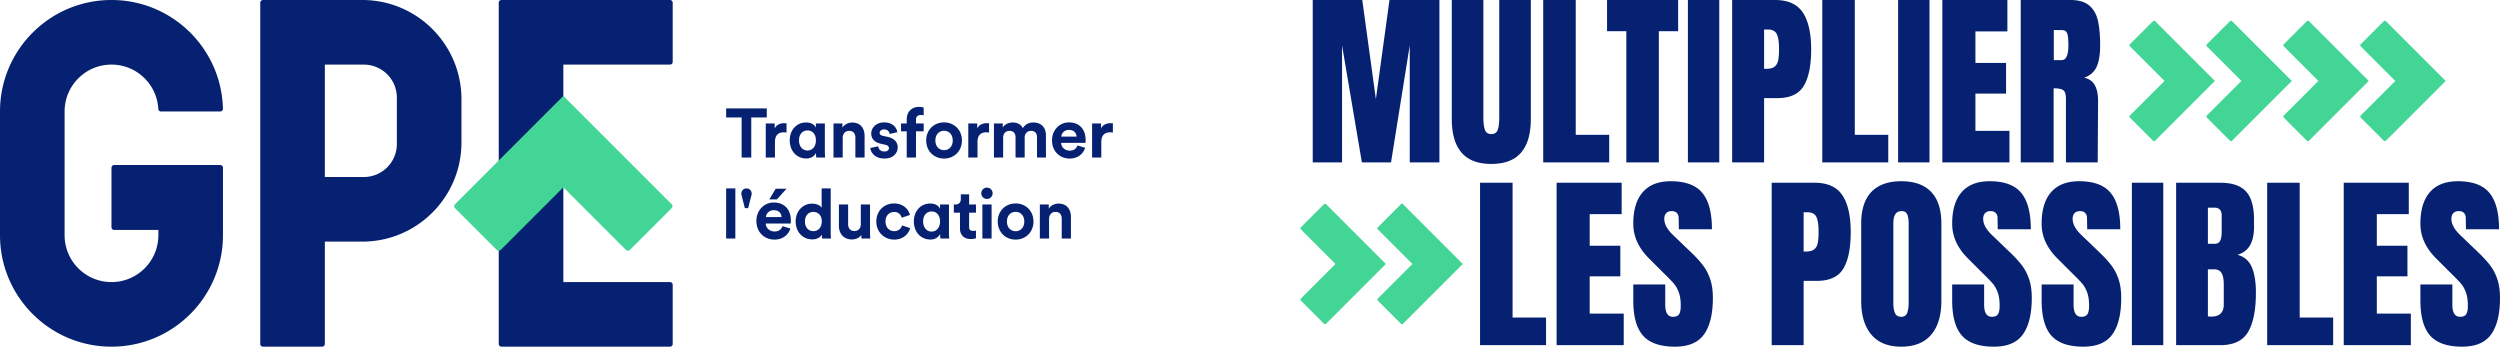 <svg xmlns="http://www.w3.org/2000/svg" viewBox="0 0 539.937 74.873"><path fill="#43d596" d="M465.454 30.386 478.36 17.48 465.454 4.574a.325.325 0 0 0-.46 0l-4.98 4.982a.325.325 0 0 0 0 .46l7.465 7.464-7.466 7.465a.325.325 0 0 0 0 .46l4.982 4.981a.326.326 0 0 0 .459 0Z"/><path fill="#43d596" d="m482.07 30.386 12.905-12.906L482.07 4.574a.325.325 0 0 0-.46 0l-4.98 4.982a.325.325 0 0 0 0 .46l7.465 7.464-7.465 7.465a.325.325 0 0 0 0 .46l4.982 4.981a.327.327 0 0 0 .459 0Z"/><path fill="#43d596" d="m498.685 30.386 12.906-12.906-12.906-12.906a.325.325 0 0 0-.46 0l-4.981 4.982a.325.325 0 0 0 0 .46l7.466 7.464-7.466 7.465a.325.325 0 0 0 0 .46l4.982 4.981a.327.327 0 0 0 .46 0Z"/><path fill="#43d596" d="m515.3 30.386 12.906-12.906L515.3 4.574a.325.325 0 0 0-.459 0l-4.982 4.982a.325.325 0 0 0 0 .46l7.466 7.464-7.466 7.465a.325.325 0 0 0 0 .46l4.982 4.981a.327.327 0 0 0 .46 0ZM286.403 69.914l12.906-12.906-12.906-12.906a.325.325 0 0 0-.46 0l-4.98 4.982a.325.325 0 0 0 0 .46l7.465 7.464-7.466 7.465a.325.325 0 0 0 0 .459l4.982 4.982a.327.327 0 0 0 .459 0Z"/><path fill="#43d596" d="m303.018 69.914 12.906-12.906-12.906-12.906a.325.325 0 0 0-.46 0l-4.98 4.982a.325.325 0 0 0 0 .46l7.465 7.464-7.465 7.465a.325.325 0 0 0 0 .459l4.982 4.982a.327.327 0 0 0 .459 0Z"/><path fill="#062172" d="M319.655 74.546V39.468h7.024v29.116h7.228v5.962h-14.252Zm16.535 0V39.468h14.047v6.779h-6.902v6.82h6.617v6.615h-6.617v8.045h7.35v6.82H336.19Zm18.682-2.041c-1.416-1.58-2.124-4.125-2.124-7.637v-3.43h6.901v4.37c0 1.742.558 2.613 1.675 2.613.626 0 1.061-.184 1.306-.551s.368-.987.368-1.858c0-1.144-.136-2.089-.408-2.839-.273-.748-.62-1.374-1.042-1.878-.423-.504-1.177-1.286-2.266-2.348l-3.022-3.022c-2.341-2.287-3.512-4.819-3.512-7.595 0-2.995.687-5.275 2.062-6.84 1.375-1.566 3.383-2.349 6.024-2.349 3.158 0 5.43.838 6.82 2.512s2.082 4.294 2.082 7.86h-7.146l-.041-2.409c0-.462-.13-.829-.388-1.102-.259-.272-.62-.408-1.082-.408-.545 0-.953.15-1.225.449-.273.3-.409.708-.409 1.225 0 1.143.654 2.327 1.96 3.553l4.084 3.92c.953.926 1.741 1.803 2.368 2.634s1.13 1.81 1.511 2.94.572 2.47.572 4.022c0 3.458-.633 6.079-1.899 7.861-1.266 1.783-3.355 2.675-6.268 2.675-3.185 0-5.486-.79-6.902-2.369Zm27.768-33.037h9.269c2.804 0 4.804.905 6.004 2.716 1.197 1.81 1.796 4.458 1.796 7.942 0 3.486-.531 6.112-1.593 7.882s-2.967 2.654-5.717 2.654h-2.858v13.884h-6.9V39.468Zm7.309 14.864c.844 0 1.463-.155 1.858-.468s.653-.763.776-1.349c.123-.585.184-1.421.184-2.511 0-1.47-.164-2.532-.49-3.185-.327-.654-.98-.98-1.96-.98h-.776v8.493h.408Zm14.227 17.948c-1.471-1.728-2.205-4.159-2.205-7.29V48.29c0-3.022.734-5.302 2.205-6.84 1.47-1.539 3.62-2.308 6.452-2.308s4.981.77 6.452 2.308c1.47 1.538 2.205 3.818 2.205 6.84V64.99c0 3.158-.736 5.594-2.205 7.31-1.47 1.714-3.62 2.572-6.452 2.572s-4.982-.864-6.452-2.593Zm7.718-4.676c.218-.544.327-1.307.327-2.287v-17.15c0-.762-.102-1.382-.307-1.859s-.62-.714-1.245-.714c-1.17 0-1.756.884-1.756 2.654v17.11c0 1.007.122 1.77.368 2.287.245.517.694.776 1.347.776.625 0 1.047-.272 1.266-.817Zm11.85 4.9c-1.416-1.578-2.123-4.124-2.123-7.636v-3.43h6.901v4.37c0 1.742.557 2.613 1.674 2.613.626 0 1.062-.184 1.307-.551s.368-.987.368-1.858c0-1.144-.137-2.089-.409-2.839-.272-.748-.62-1.374-1.041-1.878-.422-.504-1.178-1.286-2.266-2.348l-3.022-3.022c-2.342-2.287-3.512-4.819-3.512-7.595 0-2.995.686-5.275 2.062-6.84 1.375-1.566 3.382-2.349 6.023-2.349 3.158 0 5.432.838 6.82 2.512s2.082 4.294 2.082 7.86h-7.146l-.04-2.409c0-.462-.13-.829-.389-1.102-.258-.272-.619-.408-1.082-.408-.544 0-.953.15-1.225.449-.272.3-.408.708-.408 1.225 0 1.143.653 2.327 1.96 3.553l4.084 3.92c.952.926 1.741 1.803 2.368 2.634s1.13 1.81 1.511 2.94.572 2.47.572 4.022c0 3.458-.633 6.079-1.9 7.861-1.265 1.783-3.355 2.675-6.268 2.675-3.185 0-5.485-.79-6.9-2.369Zm19.319 0c-1.415-1.578-2.123-4.124-2.123-7.636v-3.43h6.902v4.37c0 1.742.557 2.613 1.674 2.613.626 0 1.062-.184 1.307-.551s.367-.987.367-1.858c0-1.144-.136-2.089-.408-2.839-.272-.748-.62-1.374-1.041-1.878-.423-.504-1.178-1.286-2.267-2.348l-3.022-3.022c-2.341-2.287-3.512-4.819-3.512-7.595 0-2.995.687-5.275 2.063-6.84 1.374-1.566 3.382-2.349 6.023-2.349 3.158 0 5.432.838 6.82 2.512s2.082 4.294 2.082 7.86h-7.146l-.04-2.409c0-.462-.13-.829-.389-1.102-.259-.272-.62-.408-1.082-.408-.545 0-.953.15-1.225.449-.272.3-.408.708-.408 1.225 0 1.143.653 2.327 1.96 3.553l4.083 3.92c.953.926 1.742 1.803 2.369 2.634s1.13 1.81 1.51 2.94.572 2.47.572 4.022c0 3.458-.633 6.079-1.898 7.861-1.266 1.783-3.356 2.675-6.269 2.675-3.185 0-5.485-.79-6.901-2.369h-.001Zm17.369 2.042V39.468h6.779v35.078h-6.779Zm9.555-35.078h9.515c2.559 0 4.416.627 5.574 1.879 1.157 1.252 1.735 3.295 1.735 6.125v1.552c0 3.348-1.198 5.35-3.593 6.003 1.47.382 2.504 1.266 3.104 2.654.598 1.388.898 3.226.898 5.513 0 3.73-.558 6.554-1.675 8.473s-3.13 2.88-6.043 2.88h-9.515V39.467Zm8.29 13.19c.598 0 1.007-.224 1.225-.674s.326-1.082.326-1.899v-3.511c0-1.144-.503-1.716-1.51-1.716h-1.47v7.8H478.276Zm2 13.109v-4.37c0-1.062-.156-1.864-.47-2.41-.312-.544-.864-.816-1.653-.816h-1.307v10.168l.694.041c1.824 0 2.736-.87 2.736-2.613Zm9.377 8.78V39.467h7.023v29.116h7.228v5.962h-14.251Zm16.533 0V39.467h14.048v6.779h-6.902v6.82h6.616v6.615h-6.616v8.045h7.351v6.82h-14.497Zm18.682-2.042c-1.416-1.58-2.124-4.125-2.124-7.637v-3.43h6.902v4.37c0 1.742.558 2.613 1.674 2.613.626 0 1.062-.184 1.307-.551.245-.368.367-.987.367-1.858 0-1.144-.136-2.089-.408-2.839-.272-.748-.62-1.374-1.041-1.878-.422-.504-1.178-1.286-2.266-2.348l-3.023-3.022c-2.341-2.287-3.512-4.819-3.512-7.595 0-2.995.688-5.275 2.063-6.84s3.382-2.349 6.023-2.349c3.158 0 5.432.838 6.82 2.512s2.082 4.294 2.082 7.86h-7.146l-.04-2.409c0-.462-.13-.829-.388-1.102-.26-.272-.62-.408-1.083-.408-.545 0-.953.15-1.225.449-.272.3-.409.708-.409 1.225 0 1.143.655 2.327 1.96 3.553l4.084 3.92c.953.926 1.742 1.803 2.369 2.634s1.13 1.81 1.51 2.94.572 2.47.572 4.022c0 3.458-.633 6.079-1.898 7.861-1.267 1.783-3.356 2.675-6.269 2.675-3.185 0-5.486-.79-6.901-2.369ZM283.517 35.078V0h10.698l2.94 21.398L300.096 0h10.782v35.078h-6.41V9.802l-4.044 25.276h-6.29l-4.287-25.276v25.276h-6.33.001Zm32.137-2.123c-1.402-1.634-2.103-4.056-2.103-7.27V0h6.82v25.4c0 1.117.108 1.987.327 2.614.217.627.68.939 1.388.939s1.17-.306 1.388-.919c.217-.613.326-1.49.326-2.634V0h6.82v25.686c0 3.213-.7 5.635-2.103 7.269s-3.546 2.45-6.432 2.45c-2.886 0-5.029-.817-6.43-2.45Zm17.642 2.123V0h7.023v29.117h7.228v5.961h-14.25Zm17.95 0V6.738h-4.164V0h15.354v6.738h-4.166v28.34h-7.024Zm13.297 0V0h6.779v35.078h-6.78ZM374.098 0h9.27c2.804 0 4.804.905 6.003 2.716 1.197 1.812 1.795 4.458 1.795 7.942 0 3.486-.53 6.113-1.591 7.882-1.062 1.77-2.968 2.654-5.718 2.654H381v13.884h-6.901V0Zm7.31 14.865c.842 0 1.463-.156 1.857-.47s.654-.762.776-1.348c.124-.585.184-1.421.184-2.51 0-1.471-.163-2.533-.49-3.186-.327-.654-.98-.98-1.96-.98h-.776v8.494h.408Zm12.156 20.213V0h7.024v29.117h7.228v5.961h-14.252Zm16.38 0V0h6.777v35.078h-6.779.001Zm9.553 0V0h14.048v6.78h-6.902v6.818h6.617v6.617h-6.617v8.044h7.351v6.82h-14.497ZM436.428 0h10.78c1.716 0 3.043.388 3.982 1.164.94.776 1.572 1.866 1.9 3.267.326 1.402.49 3.193.49 5.37 0 1.987-.26 3.54-.777 4.655-.517 1.117-1.415 1.893-2.695 2.328 1.062.218 1.83.75 2.307 1.593.477.844.715 1.987.715 3.43l-.082 13.272h-6.86V21.356c0-.98-.192-1.605-.572-1.878-.381-.271-1.076-.408-2.083-.408v16.007h-7.105V0Zm8.82 12.987c.98 0 1.47-1.062 1.47-3.185 0-.926-.04-1.62-.122-2.084-.081-.463-.231-.782-.449-.96-.219-.177-.53-.264-.94-.264h-1.634v6.493h1.676ZM170.7 49.354c-.384 1.304-1.58 2.394-3.438 2.394-2.071 0-3.898-1.488-3.898-4.035 0-2.41 1.78-3.975 3.714-3.975 2.332 0 3.729 1.488 3.729 3.913 0 .291-.03.598-.03.63h-5.402c.046.997.89 1.718 1.902 1.718.952 0 1.474-.476 1.72-1.151l1.703.506Zm-1.903-2.47c-.03-.752-.522-1.489-1.688-1.489-1.059 0-1.642.798-1.688 1.489h3.376Zm-1.013-3.821h-1.642l1.396-2.302h2.333l-2.087 2.302ZM78.24 0H56.796a.589.589 0 0 0-.589.589v73.695c0 .325.264.589.589.589H69.57a.589.589 0 0 0 .589-.589v-22.1h8.081c11.832 0 21.424-9.593 21.424-21.425v-9.335C99.664 9.592 90.072 0 78.24 0Zm.331 38.232H70.16v-24.28h8.412a7.141 7.141 0 0 1 7.142 7.141v9.997a7.141 7.141 0 0 1-7.142 7.142ZM145.287 13.363V.589a.589.589 0 0 0-.59-.589h-36.392a.589.589 0 0 0-.589.589v73.695c0 .325.264.589.589.589h36.393a.589.589 0 0 0 .589-.589V61.51a.589.589 0 0 0-.59-.589h-23.029v-46.97h23.03a.589.589 0 0 0 .589-.588Z"/><path fill="#43d596" d="m145.067 44.118-23.4-23.4-23.401 23.4a.589.589 0 0 0 0 .832l9.033 9.033c.23.23.602.23.832 0l13.536-13.535 13.535 13.535c.23.23.602.23.832 0l9.033-9.033a.589.589 0 0 0 0-.832Z"/><path fill="#062172" d="M47.566 35.639h-22.9a.589.589 0 0 0-.588.589v12.846c0 .326.263.59.588.59h9.537v1.131c0 5.593-4.533 10.126-10.125 10.126-5.593 0-10.126-4.533-10.126-10.126V24.078c0-5.593 4.533-10.126 10.126-10.126 5.408 0 9.825 4.24 10.11 9.576.017.302.284.55.587.55h12.783c.328 0 .598-.27.59-.598C47.83 10.458 37.175 0 24.078 0 10.78 0 0 10.78 0 24.078v26.717c0 13.298 10.78 24.078 24.078 24.078 13.297 0 24.077-10.78 24.077-24.078V36.228a.589.589 0 0 0-.589-.589ZM162.255 25.373v8.645h-2.08v-8.645h-3.35v-1.96h8.78v1.96h-3.35ZM169.87 28.634a2.994 2.994 0 0 0-.598-.06c-1.017 0-1.9.494-1.9 2.079v3.365h-1.989V26.66h1.93v1.092c.449-.972 1.465-1.151 2.094-1.151.164 0 .314.015.463.03v2.004ZM176.23 33.016c-.313.703-1.076 1.212-2.063 1.212-2.169 0-3.605-1.69-3.605-3.92 0-2.153 1.406-3.858 3.545-3.858 1.316 0 1.93.703 2.109 1.122v-.913h1.93v6.028c0 .658.044 1.167.059 1.331h-1.9a5.97 5.97 0 0 1-.074-.912v-.09Zm-1.824-.508c1.032 0 1.81-.853 1.81-2.2s-.763-2.138-1.81-2.138c-1.062 0-1.84.793-1.84 2.139 0 1.331.763 2.199 1.84 2.199ZM182.004 34.018h-1.99V26.66h1.93v.913c.449-.763 1.331-1.107 2.124-1.107 1.825 0 2.662 1.301 2.662 2.917v4.636h-1.989v-4.292c0-.823-.404-1.466-1.361-1.466-.868 0-1.376.673-1.376 1.525v4.233ZM189.67 31.595c.046.583.48 1.122 1.347 1.122.658 0 .972-.344.972-.733 0-.329-.225-.598-.793-.718l-.972-.224c-1.42-.314-2.064-1.167-2.064-2.199 0-1.316 1.167-2.408 2.752-2.408 2.094 0 2.797 1.331 2.887 2.124l-1.66.374c-.06-.434-.375-.987-1.212-.987-.524 0-.942.314-.942.733 0 .359.269.583.673.658l1.047.224c1.45.3 2.183 1.182 2.183 2.259 0 1.196-.927 2.422-2.856 2.422-2.214 0-2.977-1.435-3.067-2.273l1.706-.374ZM197.832 25.852v.807h1.66v1.706h-1.66v5.653h-2.004v-5.653H194.6v-1.706h1.227v-.837c0-1.66 1.047-2.737 2.677-2.737.419 0 .823.075.987.15v1.675c-.104-.03-.299-.075-.628-.075-.449 0-1.032.194-1.032 1.017ZM207.752 30.339c0 2.258-1.66 3.903-3.859 3.903s-3.859-1.645-3.859-3.903c0-2.274 1.66-3.904 3.86-3.904s3.858 1.63 3.858 3.904Zm-1.99 0c0-1.391-.897-2.094-1.869-2.094s-1.87.703-1.87 2.094c0 1.376.898 2.094 1.87 2.094s1.87-.703 1.87-2.094ZM213.613 28.634a2.992 2.992 0 0 0-.598-.06c-1.017 0-1.9.494-1.9 2.079v3.365h-1.989V26.66h1.93v1.092c.449-.972 1.466-1.151 2.094-1.151.164 0 .314.015.463.03v2.004ZM214.666 34.018V26.66h1.9v.898c.403-.718 1.345-1.107 2.153-1.107 1.002 0 1.81.434 2.184 1.227.583-.898 1.36-1.227 2.333-1.227 1.36 0 2.662.823 2.662 2.797v4.771h-1.93v-4.367c0-.793-.388-1.391-1.3-1.391-.853 0-1.362.658-1.362 1.45v4.308h-1.974v-4.367c0-.793-.404-1.391-1.301-1.391-.868 0-1.376.643-1.376 1.45v4.308h-1.99ZM234.363 31.91c-.374 1.27-1.541 2.332-3.35 2.332-2.02 0-3.8-1.45-3.8-3.933 0-2.348 1.735-3.874 3.62-3.874 2.273 0 3.634 1.451 3.634 3.814 0 .284-.03.583-.03.613h-5.265c.045.973.868 1.675 1.855 1.675.927 0 1.436-.463 1.675-1.121l1.66.493Zm-1.855-2.409c-.03-.733-.509-1.45-1.645-1.45-1.032 0-1.6.777-1.646 1.45h3.291ZM240.352 28.634a2.996 2.996 0 0 0-.598-.06c-1.017 0-1.9.494-1.9 2.079v3.365h-1.989V26.66h1.93v1.092c.448-.972 1.465-1.151 2.094-1.151.164 0 .314.015.463.03v2.004ZM156.826 51.524V40.695h1.989v10.829h-1.99ZM161.232 40.695c.643 0 1.107.48 1.107 1.137 0 .12-.03.3-.06.389l-.703 2.737h-.703l-.702-2.737c-.015-.075-.06-.254-.06-.389 0-.658.478-1.137 1.121-1.137ZM179.414 50.193c0 .493.03 1.032.06 1.331h-1.9a5.079 5.079 0 0 1-.075-.853c-.329.584-1.076 1.033-2.064 1.033-2.094 0-3.59-1.646-3.59-3.874 0-2.154 1.452-3.844 3.53-3.844 1.272 0 1.87.523 2.08.912v-4.203h1.959v9.498Zm-3.74-.27c1.018 0 1.81-.777 1.81-2.108 0-1.316-.792-2.05-1.81-2.05s-1.824.749-1.824 2.065.778 2.094 1.825 2.094ZM186.015 50.731c-.403.688-1.256.987-2.034.987-1.78 0-2.796-1.3-2.796-2.901v-4.652h1.989v4.248c0 .823.418 1.48 1.346 1.48.882 0 1.39-.598 1.39-1.45v-4.278h1.99v6.028c0 .568.045 1.077.075 1.331h-1.9c-.03-.15-.06-.494-.06-.793ZM191.249 47.845c0 1.33.867 2.079 1.884 2.079s1.526-.673 1.69-1.242l1.75.584c-.329 1.226-1.48 2.482-3.44 2.482-2.168 0-3.874-1.645-3.874-3.903 0-2.274 1.676-3.904 3.814-3.904 2.005 0 3.141 1.241 3.455 2.483l-1.78.598c-.179-.613-.643-1.241-1.63-1.241-1.017 0-1.87.733-1.87 2.064ZM203.039 50.522c-.315.703-1.077 1.211-2.064 1.211-2.169 0-3.605-1.69-3.605-3.918 0-2.154 1.406-3.859 3.545-3.859 1.316 0 1.93.703 2.109 1.122v-.913h1.93v6.028c0 .658.044 1.166.059 1.331h-1.9a5.97 5.97 0 0 1-.074-.912v-.09Zm-1.825-.509c1.032 0 1.81-.852 1.81-2.198s-.763-2.139-1.81-2.139c-1.062 0-1.84.793-1.84 2.139 0 1.33.763 2.198 1.84 2.198ZM209.306 44.165h1.48v1.765h-1.48v3.081c0 .643.299.853.867.853.24 0 .509-.03.613-.06v1.645c-.18.075-.538.18-1.122.18-1.435 0-2.333-.853-2.333-2.274V45.93h-1.33v-1.765h.373c.778 0 1.137-.508 1.137-1.166v-1.032h1.795v2.198ZM213.156 40.516c.688 0 1.226.553 1.226 1.241a1.22 1.22 0 0 1-1.226 1.212 1.229 1.229 0 0 1-1.226-1.212c0-.688.553-1.241 1.226-1.241Zm-.987 11.008v-7.359h1.99v7.359h-1.99ZM223.206 47.845c0 2.258-1.66 3.903-3.859 3.903s-3.859-1.645-3.859-3.903c0-2.274 1.66-3.904 3.86-3.904s3.858 1.63 3.858 3.904Zm-1.99 0c0-1.391-.897-2.094-1.869-2.094s-1.87.703-1.87 2.094c0 1.376.898 2.094 1.87 2.094s1.87-.703 1.87-2.094ZM226.57 51.524h-1.99v-7.359h1.93v.913c.449-.763 1.33-1.107 2.124-1.107 1.824 0 2.662 1.301 2.662 2.916v4.637h-1.99v-4.293c0-.822-.403-1.465-1.36-1.465-.868 0-1.376.673-1.376 1.525v4.233Z"/></svg>